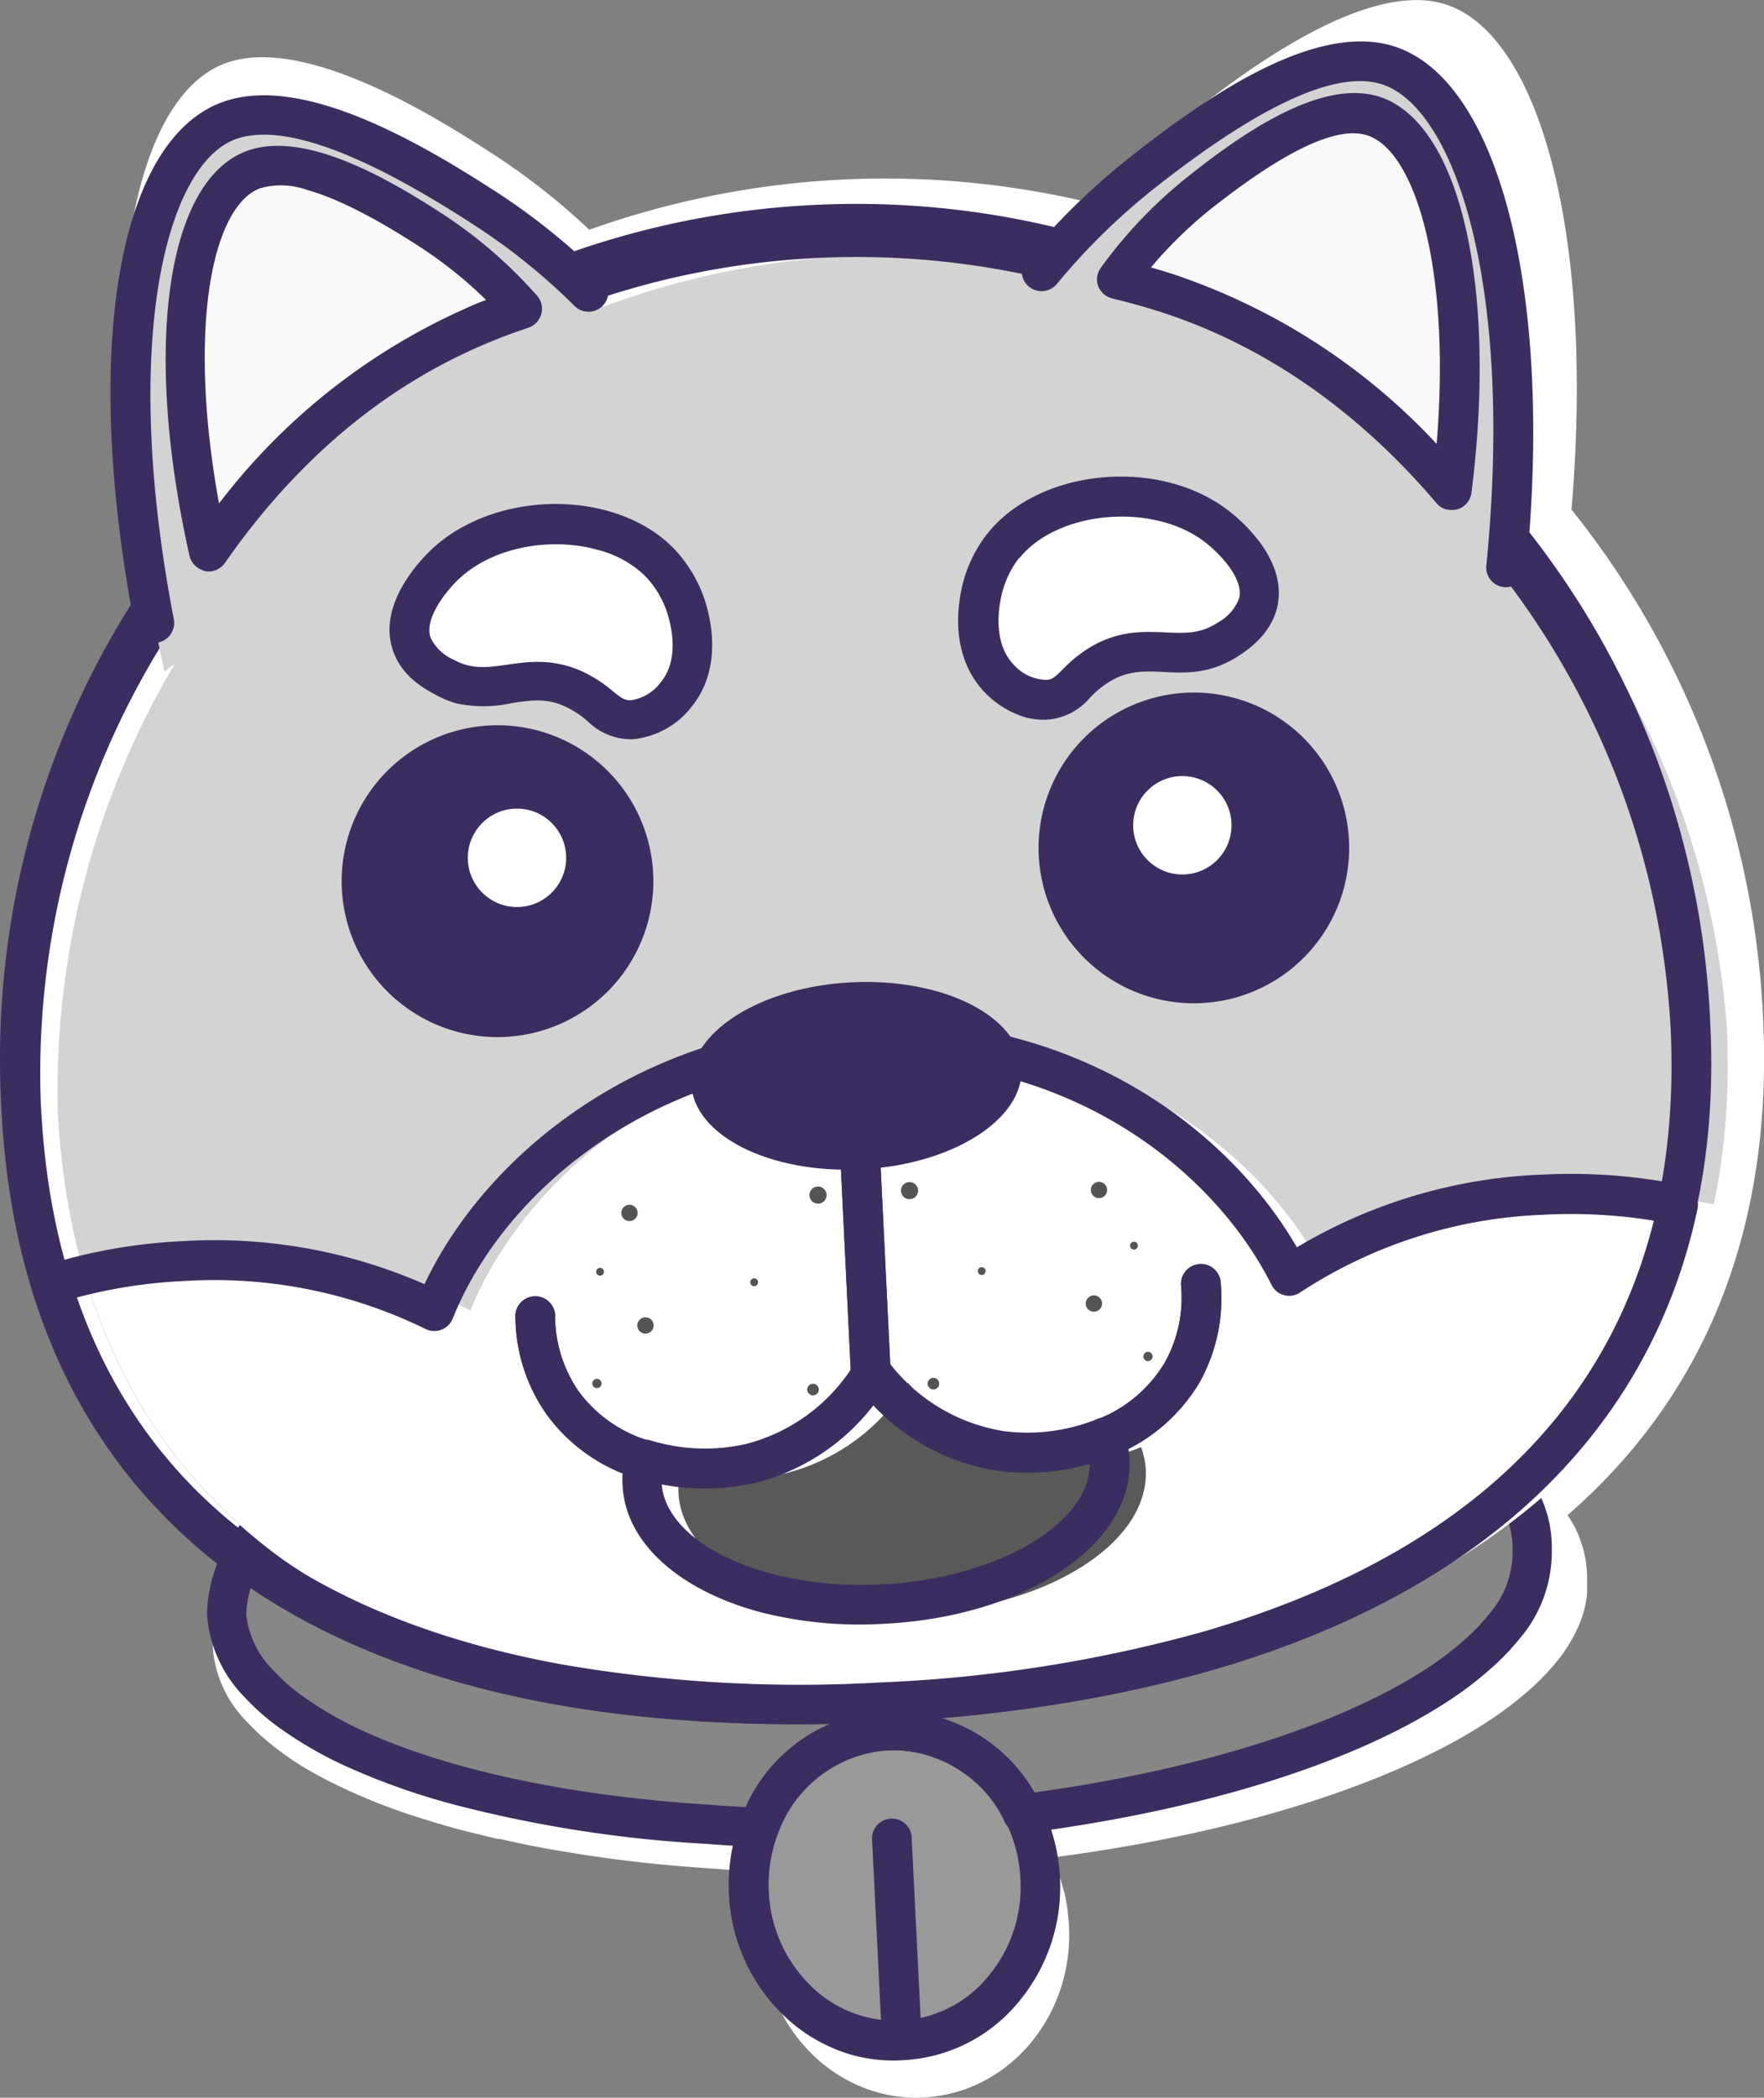 <svg xmlns="http://www.w3.org/2000/svg" viewBox="0 0 409.96 487.28"><rect x="0" y="0" width="409.96" height="487.28" fill="#808080" stroke="none"/><path d="M422.35,383.32h0a33.88,33.88,0,0,1-3,5.66,25.64,25.64,0,0,1-2,2.79,53.58,53.58,0,0,1-5.77,6.18,82.39,82.39,0,0,1-9.8,7.65c-21.75,14.55-57.71,26.25-100.67,31.95h-.25a9.27,9.27,0,0,0-1.27.19c-.27-.53-.53-1.06-.84-1.56.27.48.53,1,.8,1.54a8.57,8.57,0,0,1,.53,1.1c.43.91.82,1.84,1.16,2.78s.65,1.91.93,2.88.55,1.92.74,2.87v.19a25.91,25.91,0,0,1,.46,2.91.17.17,0,0,1,0,.17c.13,1,.23,2.11.28,3.09,1,21-14.13,38.77-33.79,39.76s-36.47-15.27-37.49-36.22a38.5,38.5,0,0,1,.21-6.44,41.79,41.79,0,0,1,1.16-6.06c.17-.65.34-1.27.55-1.86h0c.22-.61.45-1.16.66-1.75a12.48,12.48,0,0,1,.74-1.77c-.3.57-.53,1.16-.78,1.75h-.78a8.68,8.68,0,0,1-1.69-.11h-.53c-3.21-.12-6.34-.33-9.59-.61-5.68-.36-11.26-.82-16.68-1.39q-6.13-.64-12-1.52c-2-.26-3.9-.57-5.78-.89-4-.63-7.84-1.31-11.56-2.11l-4.9-1.06H171c-1.64-.36-3.29-.78-4.92-1.18s-3.18-.78-4.75-1.2c-3.42-.95-6.76-1.95-10-3-1-.32-2.11-.68-3-1s-2-.72-3-1.1c-3-1.09-5.77-2.28-8.45-3.46-1.63-.74-3.19-1.5-4.75-2.26-2.26-1.14-4.44-2.36-6.49-3.57A66.1,66.1,0,0,1,120,412.8a52.86,52.86,0,0,1-7.45-6.65A27.3,27.3,0,0,1,104.67,389a30.69,30.69,0,0,1,8.09-19.83,27.81,27.81,0,0,0,8.57,3.8c-.69,1.73-2.11,4.39-2.74,6.1A341.35,341.35,0,0,0,412.3,363.64c-.86-2.54-2.49-4.1-3.36-6.64a28.1,28.1,0,0,0,4.33-2.8c.26-.13.51-.32.78-.45a6.15,6.15,0,0,1,.76-.4A23.15,23.15,0,0,1,421.7,362a22.9,22.9,0,0,1,1,2.64,18.54,18.54,0,0,1,.76,2.74,15.37,15.37,0,0,1,.45,2.85,23.7,23.7,0,0,1,.15,2.92q0,.93,0,1.86v1.41A25.19,25.19,0,0,1,422.35,383.32Z" transform="translate(-55.21 -6.23)" style="fill:#fff"></path><path d="M266.56,408.36C153.77,414,62,375.76,56.61,262.75A204.44,204.44,0,0,1,88.9,141.89C77,78,85.58,29.29,107.4,21c19-7.24,51.88,14.21,62.95,21.39A155.64,155.64,0,0,1,192.16,59.6a204.81,204.81,0,0,1,117.59-6,158.56,158.56,0,0,1,20-19.14c10.35-8.25,41-32.81,60.61-27.45,22.4,6.1,35.54,53.22,30.07,117.59a203.69,203.69,0,0,1,44.52,118C470.46,355.48,379.34,402.77,266.56,408.36Z" transform="translate(-55.21 -6.23)" style="fill:#fff"></path><path d="M411.31,366.21A26.41,26.41,0,0,1,404.83,384a48.08,48.08,0,0,1-5.47,5.85,74.13,74.13,0,0,1-9.3,7.25c-20.65,13.79-54.9,24.83-95.62,30.22h-.23a322.91,322.91,0,0,1-74.55,2.62c-32.65-2.12-61.07-8.16-81.09-17.15a88.12,88.12,0,0,1-16.1-9.19,47.39,47.39,0,0,1-7.09-6.33,25.91,25.91,0,0,1-7.5-16.26,28.85,28.85,0,0,1,7.69-18.8,25.27,25.27,0,0,0,8.13,3.61c-.64,1.67-2,4.22-2.62,5.79a324.81,324.81,0,0,0,279-14.45c-.82-2.38-2.36-3.88-3.18-6.33,2.11-.89,3.48-2.54,5.61-3.45A23.27,23.27,0,0,1,411.31,366.21Z" transform="translate(-55.21 -6.23)" style="fill:#878787"></path><ellipse cx="263.09" cy="444.29" rx="33.89" ry="36.05" transform="translate(-76.59 7.15) rotate(-2.8)" style="fill:#999"></ellipse><path d="M160.23,425.3a161,161,0,0,1-23.56-8.3,92.13,92.13,0,0,1-16.9-9.67,53.12,53.12,0,0,1-7.77-6.91,30.41,30.41,0,0,1-8.68-19.17,33.82,33.82,0,0,1,8.93-22.2,4.64,4.64,0,0,1,5.92-.65,21,21,0,0,0,6.65,3,4.61,4.61,0,0,1,3.4,5.55,5,5,0,0,1-.17.55c-.19.51-.44,1.08-.72,1.67a321.9,321.9,0,0,0,266.51-13.88,15.82,15.82,0,0,1-1.31-2.87,4.61,4.61,0,0,1,2.6-5.74,10.48,10.48,0,0,0,1.88-1.19,17.71,17.71,0,0,1,3.68-2.23,4.6,4.6,0,0,1,4.6.57,27.79,27.79,0,0,1,10.56,22.3,31,31,0,0,1-7.48,20.76,55.82,55.82,0,0,1-6,6.33,80.94,80.94,0,0,1-9.84,7.67c-21.8,14.55-56.45,25.55-97.61,31h-.21l-1.29.19a4.64,4.64,0,0,1-4.67-2.51,28.46,28.46,0,0,0-52.92,2.7,4.61,4.61,0,0,1-4.5,3c-4.06-.15-8.11-.41-12.14-.72A297.28,297.28,0,0,1,160.23,425.3Zm-43.56-57a24.92,24.92,0,0,0-4.23,13,21.69,21.69,0,0,0,6.34,13,43.07,43.07,0,0,0,6.44,5.7,83.49,83.49,0,0,0,15.23,8.7c19.61,8.83,47.85,14.78,79.51,16.75q4.36.36,8.68.57a37.54,37.54,0,0,1,66.86-3.4c38.49-5.26,72-15.88,92-29.27a70.69,70.69,0,0,0,8.72-6.78,46.22,46.22,0,0,0,5-5.32,22.06,22.06,0,0,0,5.52-14.79v-.25a19.76,19.76,0,0,0-2-8.91,4.61,4.61,0,0,1-2.45,4,331.17,331.17,0,0,1-283,14.64,4.61,4.61,0,0,1-2.55-5.94c.17-.44.38-.93.61-1.43Zm177.56,59.13Z" transform="translate(-55.21 -6.23)" style="fill:#3b2d60"></path><path d="M253.53,483.67a37.89,37.89,0,0,1-16.36-9.42,41.63,41.63,0,0,1-12.55-28.06A42.39,42.39,0,0,1,227.3,429a37.7,37.7,0,0,1,69.8-3.57,42.33,42.33,0,0,1,4.44,16.89h0a41.56,41.56,0,0,1-9.78,29.17,37.13,37.13,0,0,1-26.7,13.32A36.16,36.16,0,0,1,253.53,483.67Zm16.52-69.9a27.08,27.08,0,0,0-8.45-.95A29.29,29.29,0,0,0,236,432.23a33,33,0,0,0-2.12,13.41,32.57,32.57,0,0,0,9.76,21.9,27.86,27.86,0,0,0,39.39-.16q.93-.93,1.77-1.95a32.39,32.39,0,0,0,7.56-22.73,33.13,33.13,0,0,0-3.46-13.3A30.21,30.21,0,0,0,270.05,413.77Z" transform="translate(-55.21 -6.23)" style="fill:#3b2d60"></path><path d="M263.4,480.53A4.6,4.6,0,0,1,260,476.3l-2.11-42.55a4.62,4.62,0,1,1,9.2-.88,3.17,3.17,0,0,1,0,.44l2.12,42.55a4.6,4.6,0,0,1-4.36,4.83h0A4.58,4.58,0,0,1,263.4,480.53Z" transform="translate(-55.21 -6.23)" style="fill:#3b2d60"></path><path d="M68.58,263.43C73.82,370.56,161,406.84,268.13,401.61s193.63-50,188.39-157.14c-8.4-107-101.93-186.89-208.9-178.48a194.28,194.28,0,0,0-179,197.48Z" transform="translate(-55.21 -6.23)" style="fill:#d3d3d3"></path><path d="M163.74,397.57C96.58,379.18,58.93,333.44,55.53,263.66,49.32,154,133.17,60.12,242.81,53.92s203.54,77.64,209.74,187.27q.09,1.53.15,3.06c4.73,96.7-65.47,155.75-192.79,162C223.19,408,191,405.05,163.74,397.57Zm-99-134.37C70.82,387.58,189.33,400.47,259.45,397c71.33-3.48,190.06-27.9,184-152.28-6-104.55-95.57-184.45-200.11-178.47a189.59,189.59,0,0,0-178.62,197Z" transform="translate(-55.21 -6.23)" style="fill:#3b2d60"></path><path d="M453.59,286.05C442,340.49,400.52,373.29,344.87,389.53a332.38,332.38,0,0,1-76.68,12.06,328.43,328.43,0,0,1-75.08-4.23c-57-10.56-101-39.19-117.54-92.92A122.73,122.73,0,0,1,106.34,299a116.45,116.45,0,0,1,58.22,11.62c10.82-27,43.55-60.14,96.18-62.72,53.7-2.62,89,27.45,102.52,54.5a115.75,115.75,0,0,1,58.95-18.83A124.76,124.76,0,0,1,453.59,286.05Z" transform="translate(-55.21 -6.23)" style="fill:#fff"></path><path d="M164.71,397.55c-52.8-14.44-87.77-45.85-101.9-91.63a4.64,4.64,0,0,1,3-5.77,126.46,126.46,0,0,1,31.94-5.61,121.23,121.23,0,0,1,56.11,10c13.91-29.4,48.72-58.71,98.28-61.12,53.45-2.64,88.93,25.72,104.47,52.56a120.11,120.11,0,0,1,57-16.89,129.16,129.16,0,0,1,32.53,2.43,4.59,4.59,0,0,1,3.59,5.42V287c-11,51.82-49.76,88.8-111.93,106.94a337.75,337.75,0,0,1-77.74,12.27A333.56,333.56,0,0,1,184,402Q173.86,400.09,164.71,397.55ZM73.1,307.65c15.86,45.74,53.68,74.4,112.52,85.19a324.42,324.42,0,0,0,73.91,4.23,329.31,329.31,0,0,0,75.63-11.89c57.65-16.9,92.77-48.91,104.41-95.39A120.2,120.2,0,0,0,414,288.41a110.51,110.51,0,0,0-56.64,18.06,4.5,4.5,0,0,1-3.74.61h0a4.58,4.58,0,0,1-2.91-2.39c-12.8-25.55-46.16-54.5-98.18-52-48,2.35-80.86,31.68-92.1,59.83a4.62,4.62,0,0,1-6,2.57l-.32-.14a111.62,111.62,0,0,0-55.94-11.15A118.39,118.39,0,0,0,73,307.65Z" transform="translate(-55.21 -6.23)" style="fill:#3b2d60"></path><circle cx="255.41" cy="276.44" r="1.9" style="fill:#545454"></circle><circle cx="254.23" cy="302.81" r="1.9" style="fill:#545454"></circle><circle cx="211.38" cy="276.58" r="1.99" style="fill:#545454"></circle><circle cx="266.79" cy="315.1" r="1.08" style="fill:#545454"></circle><circle cx="228.15" cy="295.27" r="0.91" style="fill:#545454"></circle><circle cx="263.54" cy="289.36" r="0.91" style="fill:#545454"></circle><circle cx="216.93" cy="321.42" r="1.35" style="fill:#545454"></circle><circle cx="146.29" cy="281.76" r="1.9" style="fill:#545454"></circle><circle cx="150.01" cy="307.9" r="1.9" style="fill:#545454"></circle><circle cx="190.11" cy="277.62" r="1.99" style="fill:#545454"></circle><circle cx="138.73" cy="321.38" r="1.08" style="fill:#545454"></circle><circle cx="175.27" cy="297.87" r="0.91" style="fill:#545454"></circle><circle cx="139.45" cy="295.42" r="0.91" style="fill:#545454"></circle><circle cx="188.95" cy="322.79" r="1.35" style="fill:#545454"></circle><path d="M256.38,330a4.61,4.61,0,0,1-3.4-4.23l-2.76-56.7a4.63,4.63,0,0,1,9.23-.46l2.76,56.7a4.61,4.61,0,0,1-4.37,4.83A4.8,4.8,0,0,1,256.38,330Z" transform="translate(-55.21 -6.23)" style="fill:#3b2d60"></path><path d="M203.78,349.78h-.15a40.37,40.37,0,0,1-21.33-14.91A39.84,39.84,0,0,1,175,312.4a4.62,4.62,0,1,1,9.21-.84,5,5,0,0,1,0,.55,31,31,0,0,0,5.53,17.4A31.33,31.33,0,0,0,206.36,341a4.63,4.63,0,0,1-2.58,8.87Z" transform="translate(-55.21 -6.23)" style="fill:#3b2d60"></path><path d="M321.49,347.65c.83,17-22.81,31.93-52.79,33.41S213.79,370,212.88,353a18.61,18.61,0,0,1,.59-5.51,48.44,48.44,0,0,0,24.61.91,46.69,46.69,0,0,0,28-20.66,1.81,1.81,0,0,0,.19-.29,46.68,46.68,0,0,0,30.13,18.1,48.42,48.42,0,0,0,24-3.15A18.1,18.1,0,0,1,321.49,347.65Z" transform="translate(-55.21 -6.23)" style="fill:#595959"></path><path d="M310.74,344.67a4.55,4.55,0,0,1-3.06-2.7,4.61,4.61,0,0,1,2.51-6h0a31.44,31.44,0,0,0,15.67-13.14A30.89,30.89,0,0,0,329.71,305a4.62,4.62,0,1,1,9.21-.61h0a40.06,40.06,0,0,1-5,23.08A40.79,40.79,0,0,1,313.7,344.5,4.49,4.49,0,0,1,310.74,344.67Z" transform="translate(-55.21 -6.23)" style="fill:#3b2d60"></path><path d="M256.45,329.66a4.25,4.25,0,0,1-2.28-1.52l3.63-2.86L254.08,328l3.55-3,3.65-2.83a4.8,4.8,0,0,1-.69,6.64A4.63,4.63,0,0,1,256.45,329.66Z" transform="translate(-55.21 -6.23)" style="fill:#3b2d60"></path><path d="M256.38,330a4.61,4.61,0,0,1-3.4-4.23l-2.76-56.7a4.63,4.63,0,0,1,9.23-.46l2.76,56.7a4.61,4.61,0,0,1-4.37,4.83A4.8,4.8,0,0,1,256.38,330Z" transform="translate(-55.21 -6.23)" style="fill:#3b2d60"></path><path d="M203.78,349.78h-.15a40.37,40.37,0,0,1-21.33-14.91A39.84,39.84,0,0,1,175,312.4a4.62,4.62,0,1,1,9.21-.84,5,5,0,0,1,0,.55,31,31,0,0,0,5.53,17.4A31.33,31.33,0,0,0,206.36,341a4.63,4.63,0,0,1-2.58,8.87Z" transform="translate(-55.21 -6.23)" style="fill:#3b2d60"></path><path d="M231.57,380.64c-18.48-5.07-31.13-16-31.68-29.57a22.28,22.28,0,0,1,.72-7,4.62,4.62,0,0,1,5.66-3.28l.17.05a43.12,43.12,0,0,0,22.15.82A41.76,41.76,0,0,0,253.81,323l.19-.25a4.7,4.7,0,0,1,3.57-2.11,4.62,4.62,0,0,1,3.95,1.69,41.86,41.86,0,0,0,27.11,16.37,43.29,43.29,0,0,0,21.65-2.86,4.67,4.67,0,0,1,6.07,2.6l0,.09a22.68,22.68,0,0,1,1.35,6.67h0c1,19.83-24.16,36.64-57.21,38.24A93.24,93.24,0,0,1,231.57,380.64ZM209,351.07C210.2,365,233.32,375.63,260,374.3s48.57-14.06,48.46-28a52.86,52.86,0,0,1-21.12,1.62,49.8,49.8,0,0,1-29.16-15.22,50,50,0,0,1-27.45,18,52.83,52.83,0,0,1-21.65.38Z" transform="translate(-55.21 -6.23)" style="fill:#3b2d60"></path><path d="M310.74,344.67a4.55,4.55,0,0,1-3.06-2.7,4.61,4.61,0,0,1,2.51-6h0a31.44,31.44,0,0,0,15.67-13.14A30.89,30.89,0,0,0,329.71,305a4.62,4.62,0,1,1,9.21-.61h0a40.06,40.06,0,0,1-5,23.08A40.79,40.79,0,0,1,313.7,344.5,4.49,4.49,0,0,1,310.74,344.67Z" transform="translate(-55.21 -6.23)" style="fill:#3b2d60"></path><path d="M256.45,329.66a4.25,4.25,0,0,1-2.28-1.52l3.63-2.86L254.08,328l3.55-3,3.65-2.83a4.8,4.8,0,0,1-.69,6.64A4.63,4.63,0,0,1,256.45,329.66Z" transform="translate(-55.21 -6.23)" style="fill:#3b2d60"></path><ellipse cx="254.23" cy="256.15" rx="38.44" ry="21.75" transform="translate(-67.41 6.49) rotate(-2.8)" style="fill:#3b2d60"></ellipse><circle cx="277.37" cy="196.84" r="31.55" style="fill:#3b2d60"></circle><path d="M323.1,238a36.09,36.09,0,1,1,11.3,1.25A36.11,36.11,0,0,1,323.1,238Zm16.68-60.86a27.67,27.67,0,0,0-8.45-.93,26.78,26.78,0,1,0,8.45.93Z" transform="translate(-55.21 -6.23)" style="fill:#3b2d60"></path><circle cx="274.78" cy="191.71" r="11.43" style="fill:#fff"></circle><circle cx="115.67" cy="204.74" r="31.55" style="fill:#3b2d60"></circle><path d="M161.27,245.86a36.22,36.22,0,1,1,11.36,1.24A36.2,36.2,0,0,1,161.27,245.86ZM178,185a27,27,0,0,0-34,27.3h0A26.93,26.93,0,1,0,189,191a26.5,26.5,0,0,0-11-6Z" transform="translate(-55.21 -6.23)" style="fill:#3b2d60"></path><circle cx="120.15" cy="199.27" r="11.43" style="fill:#fff"></circle><path d="M288.38,133a27,27,0,0,0-5.26,11.39c-.42,2.11-2.49,12.67,4.35,19.64a15.25,15.25,0,0,0,10.88,4.77c5.61-.34,6.33-4.77,12.67-8.45,11-6.33,19.34,1.18,29.73-5.83a14.54,14.54,0,0,0,6.84-8.55c1.76-8.45-8.23-16.41-9.56-17.44C323.92,117.65,298.85,120,288.38,133Z" transform="translate(-55.21 -6.23)" style="fill:#fff"></path><path d="M208.45,136.89a26.74,26.74,0,0,1,6.33,10.83c.66,2.11,3.74,12.42-2.41,20A15.08,15.08,0,0,1,202,173.51c-5.6.23-6.83-4.1-13.41-7.08-11.6-5.26-19.14,3.07-30.16-2.89-1.94-1.06-6.23-3.36-7.65-7.86-2.57-8.19,6.61-17.12,7.82-18.28C171.57,125.08,196.75,125,208.45,136.89Z" transform="translate(-55.21 -6.23)" style="fill:#fff"></path><path d="M293.53,172.87a21.83,21.83,0,0,1-9.27-5.61c-5.51-5.56-7.62-14-5.66-23.8a31.16,31.16,0,0,1,6.19-13.41h0c12.21-15.1,40-17.64,56.07-5.09,3.21,2.49,13.45,11.42,11.25,22-1.35,6.34-6.56,10-8.78,11.45-6.57,4.41-12.5,4.22-17.72,3.91-4.33-.19-8.07-.36-12.29,2.11a22.13,22.13,0,0,0-4.75,3.82,14.29,14.29,0,0,1-9.95,5.15A16.21,16.21,0,0,1,293.53,172.87Zm-1.5-37a22.39,22.39,0,0,0-4.22,9.37c-1.31,6.65-.21,12.17,3.08,15.5a10.5,10.5,0,0,0,7.35,3.42c1.42,0,2-.5,4-2.49a31.22,31.22,0,0,1,6.63-5.26c6.57-3.78,12.27-3.5,17.32-3.27,4.52.19,8.09.36,12.14-2.36a10.54,10.54,0,0,0,4.9-5.69c.95-4.56-4.52-10.22-7.89-12.86-12-9.35-34.22-7.49-43.21,3.64Z" transform="translate(-55.21 -6.23)" style="fill:#3b2d60"></path><path d="M161.25,169.62a22.75,22.75,0,0,1-5-2.11c-2.36-1.29-7.9-4.22-9.84-10.56-3.23-10.33,6.1-20.23,9-23,14.78-14,42.68-14.25,56.3-.4h0a31.81,31.81,0,0,1,7.48,12.67c2.85,9.53,1.69,18.12-3.26,24.2a19.59,19.59,0,0,1-13.76,7.54,14.42,14.42,0,0,1-10.42-4.22,22.38,22.38,0,0,0-5.09-3.34c-4.45-2.11-8.15-1.48-12.41-.86A30.3,30.3,0,0,1,161.25,169.62ZM194,133.93c-10.77-3-24.31-.65-32.16,6.82-3.11,2.94-8,9.13-6.59,13.56a10.57,10.57,0,0,0,5.42,5.18c4.23,2.32,7.84,1.79,12.32,1.16,5-.72,10.56-1.55,17.55,1.56a31.39,31.39,0,0,1,7.09,4.58c2.22,1.8,2.81,2.11,4.23,2.11a10.54,10.54,0,0,0,6.94-4.22c3-3.63,3.53-9.23,1.59-15.71a22.33,22.33,0,0,0-5.22-8.91h0A24.42,24.42,0,0,0,194,133.93Z" transform="translate(-55.21 -6.23)" style="fill:#3b2d60"></path><path d="M291.91,76.19a148,148,0,0,1,27.62-28.95c9.8-7.81,39-31.11,57.55-26,22.89,6.34,35.64,57.49,27.2,125.74Z" transform="translate(-55.21 -6.23)" style="fill:#d3d3d3"></path><path d="M198.37,80.76a148.26,148.26,0,0,0-30.32-26c-10.56-6.84-41.86-27.16-59.81-20.32C86,42.89,78.36,95.14,93.46,162.23Z" transform="translate(-55.21 -6.23)" style="fill:#d3d3d3"></path><path d="M392.6,120.23c5.87-47.33-3-82.85-18.86-87.18-12.84-3.51-33.09,12.67-39.89,18.06a103.49,103.49,0,0,0-19.16,20.06q5.52,1.24,11.26,3.06C356.89,84.05,378.55,103.67,392.6,120.23Z" transform="translate(-55.21 -6.23)" style="fill:#f9f9f9"></path><path d="M103.66,134.27C93.1,87.81,98.55,51.55,113.92,45.68c12.44-4.75,34.17,9.35,41.46,14.08a102.86,102.86,0,0,1,21.11,18.1,111.66,111.66,0,0,0-10.89,4.23C135.76,94.88,116.14,116.49,103.66,134.27Z" transform="translate(-55.21 -6.23)" style="fill:#f9f9f9"></path><path d="M391.39,124.6a4.41,4.41,0,0,1-2.3-1.46c-18.58-21.81-40.31-36.83-64.56-44.58-3.57-1.14-7.2-2.11-10.83-3a4.74,4.74,0,0,1-3.27-2.87,4.52,4.52,0,0,1,.59-4.22,107.45,107.45,0,0,1,20-21c12.39-9.89,30.43-22.6,44-19h0c19.13,5.26,28.34,43.12,22.17,92.2a4.59,4.59,0,0,1-5.79,3.87ZM322.7,68.36c1.56.44,3.1.91,4.64,1.39a147.5,147.5,0,0,1,61.75,39.6c3.42-41.48-5.26-68.82-16.55-71.8h0c-7-1.92-19,3.86-35.91,17.21A97.86,97.86,0,0,0,322.7,68.36Z" transform="translate(-55.21 -6.23)" style="fill:#3b2d60"></path><path d="M102.43,138.73a4.65,4.65,0,0,1-3.19-3.45c-10.81-48.21-5.42-86.84,13.14-93.91,13.13-5,32.33,5.89,45.61,14.51a107.46,107.46,0,0,1,22,19,4.6,4.6,0,0,1-.35,6.5,4.66,4.66,0,0,1-1.66,1c-3.53,1.16-7.07,2.49-10.56,4C144,96.4,123.87,113.47,107.48,137a4.63,4.63,0,0,1-4.67,1.9Zm24-88.43A17.73,17.73,0,0,0,115.57,50c-11,4.22-16.9,32.24-9.46,73.19A147.31,147.31,0,0,1,163.7,77.76q2.1-1,4.49-1.84a99.6,99.6,0,0,0-15.31-12.29Q136.67,53.11,126.4,50.3Z" transform="translate(-55.21 -6.23)" style="fill:#3b2d60"></path><path d="M404,142.48a4.58,4.58,0,0,1-3.33-5.15c6.52-66.33-7.92-107-24.82-111.67h0c-10.77-3-28.72,5.51-53.38,25.13A151.37,151.37,0,0,0,300.82,72.2a4.61,4.61,0,0,1-7.1-5.89,159.35,159.35,0,0,1,23-22.68c17.59-14,43-32,61.63-26.88h0c25,6.84,38,56.87,31.55,121.7l-.26.78A4.64,4.64,0,0,1,404,142.48Z" transform="translate(-55.21 -6.23)" style="fill:#3b2d60"></path><path d="M89.93,155.43a4.62,4.62,0,0,1-3.36-3.53c-12.29-63.63-4.22-112.58,20-121.83,18-6.86,45,8.45,63.8,20.63a152.93,152.93,0,0,1,24.88,20.07,4.61,4.61,0,0,1-6.53,6.52,143.82,143.82,0,0,0-23.23-18.73Q125.7,32.69,109.8,38.62C93.69,44.79,83.24,85.93,95.61,150.09a4.65,4.65,0,0,1-5.74,5.34Z" transform="translate(-55.21 -6.23)" style="fill:#3b2d60"></path></svg>